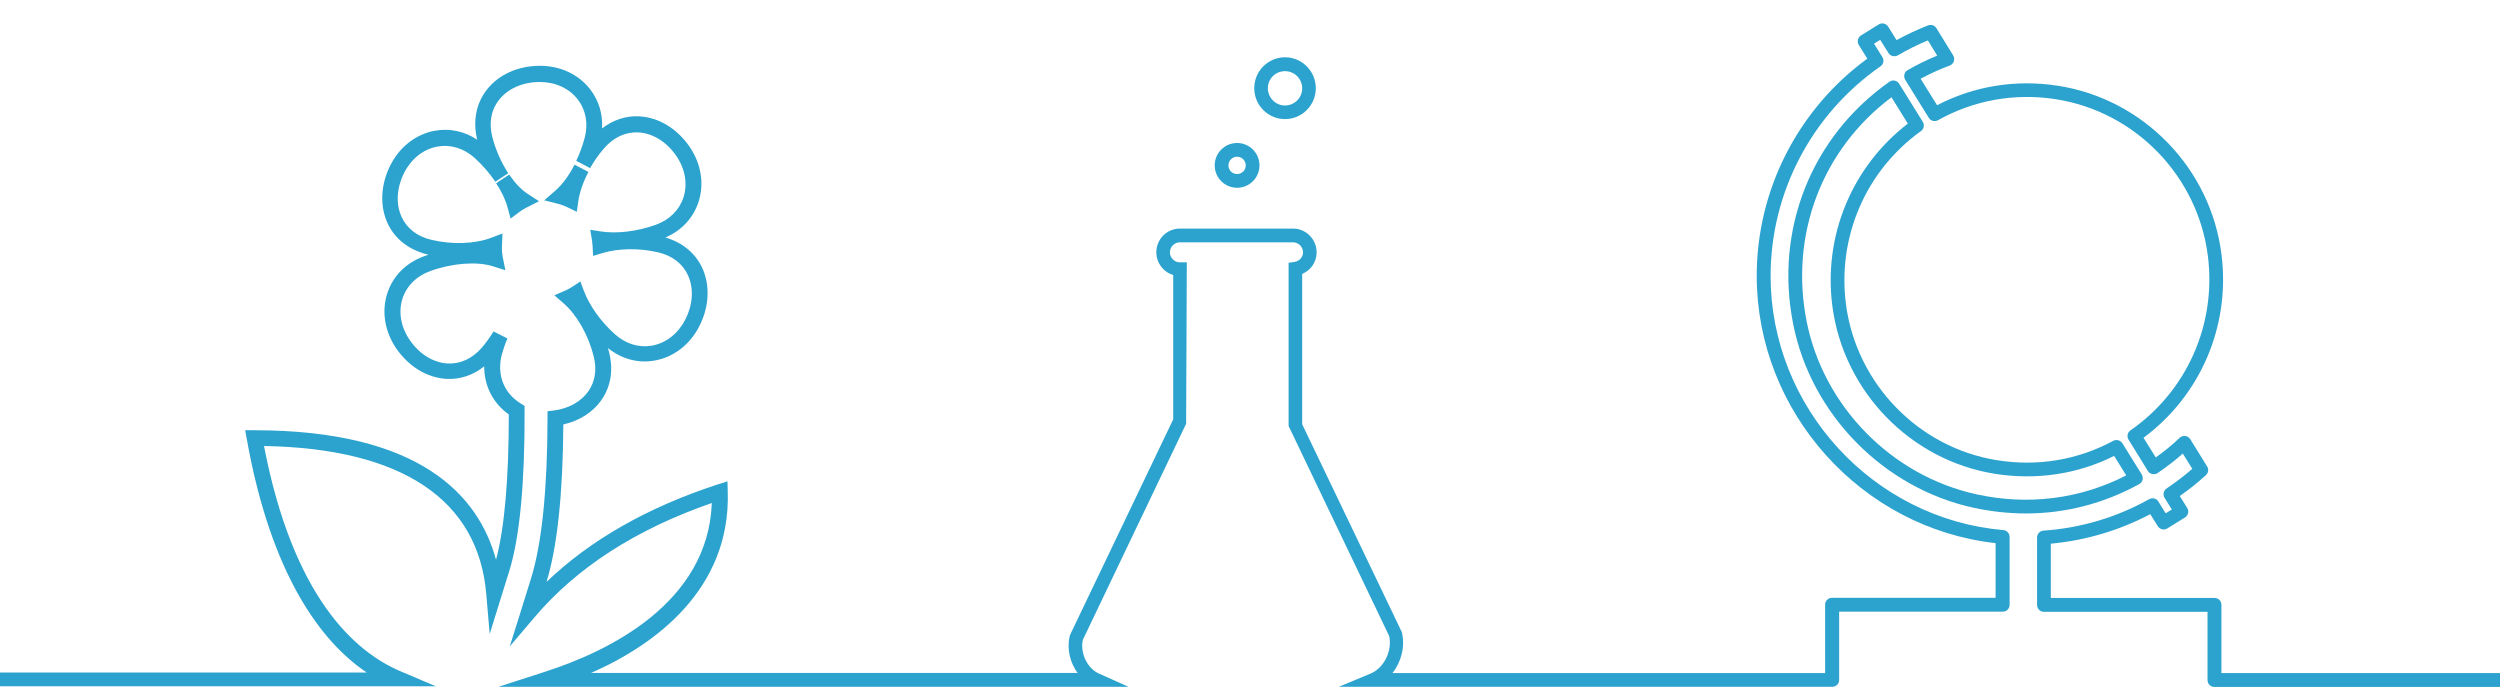 <?xml version="1.0" encoding="UTF-8"?>
<!DOCTYPE svg PUBLIC "-//W3C//DTD SVG 1.1//EN" "http://www.w3.org/Graphics/SVG/1.1/DTD/svg11.dtd">
<svg xmlns:x="http://ns.adobe.com/Extensibility/1.0/" xmlns:i="http://ns.adobe.com/AdobeIllustrator/10.0/" xmlns:graph="http://ns.adobe.com/Graphs/1.0/" xmlns="http://www.w3.org/2000/svg" xmlns:xlink="http://www.w3.org/1999/xlink" version="1.1" id="Fachbereiche" x="0px" y="0px" width="182px" height="50px" viewBox="0 0 182 50" xml:space="preserve">
<switch>
	
	<g i:extraneous="self">
		<g id="_x32__Naturwissenschaften">
			<g id="Bio_00000047058016687020555270000006793780334830822024_">
				<path fill="#2BA3CE" d="M38.41,14.11c-0.45-0.29-0.91-0.77-1.34-1.4l-0.95,0.63c0.4,0.61,0.69,1.22,0.83,1.76l0.22,0.81      l0.67-0.5c0.16-0.12,0.33-0.22,0.51-0.31l0.89-0.45L38.41,14.11z"></path>
				<path fill="#2BA3CE" d="M41.29,15.08l0.7,0.34l0.11-0.77c0.09-0.63,0.33-1.35,0.71-2.08c0.01-0.02,0.02-0.03,0.03-0.05      l-1.01-0.53c-0.01,0.02-0.02,0.04-0.03,0.05c-0.4,0.77-0.87,1.4-1.36,1.83l-0.82,0.71l1.05,0.27      C40.88,14.91,41.09,14.98,41.29,15.08z"></path>
			</g>
			<g id="Chemie_00000070094709374149907900000001007438194648353697_">
				<path fill="#2BA3CE" d="M90.06,13.67c0.9,0,1.63-0.73,1.63-1.63s-0.73-1.63-1.63-1.63c-0.9,0-1.63,0.73-1.63,1.63      S89.16,13.67,90.06,13.67z M90.06,11.41c0.35,0,0.63,0.28,0.63,0.63s-0.28,0.63-0.63,0.63c-0.35,0-0.63-0.28-0.63-0.63      S89.71,11.41,90.06,11.41z"></path>
				<path fill="#2BA3CE" d="M93.55,8.67c1.24,0,2.24-1.01,2.24-2.25c0-1.24-1.01-2.25-2.24-2.25c-1.24,0-2.24,1.01-2.24,2.25      C91.31,7.66,92.31,8.67,93.55,8.67z M93.55,5.18c0.69,0,1.25,0.56,1.25,1.25s-0.56,1.25-1.25,1.25S92.3,7.11,92.3,6.42      S92.86,5.18,93.55,5.18z"></path>
			</g>
			<g id="Geo_00000016038005564569426920000011067708444579108504_">
				<path fill="#2BA3CE" d="M182,49h-20.28v-4.97c0-0.28-0.22-0.5-0.5-0.5H149.3v-3.95c2.55-0.24,4.98-0.96,7.24-2.15l0.55,0.88      c0.15,0.23,0.45,0.31,0.69,0.16l1.29-0.8c0.11-0.07,0.19-0.18,0.22-0.31s0.01-0.27-0.06-0.38l-0.54-0.87      c0.67-0.47,1.31-0.98,1.9-1.52c0.18-0.16,0.22-0.43,0.09-0.63l-1.23-1.99c-0.08-0.13-0.21-0.21-0.36-0.23      c-0.15-0.02-0.3,0.03-0.41,0.13c-0.52,0.5-1.1,0.98-1.74,1.43l-0.89-1.43c4.15-3.08,6.32-8.13,5.68-13.31      c-0.77-6.29-5.68-11.36-11.93-12.32c-3.06-0.47-6.08,0.02-8.78,1.42l-1.2-1.93c0.71-0.38,1.42-0.7,2.12-0.96      c0.14-0.05,0.25-0.16,0.3-0.31c0.05-0.14,0.03-0.3-0.05-0.43l-1.22-1.98c-0.13-0.21-0.38-0.29-0.61-0.2      c-0.77,0.3-1.54,0.66-2.29,1.07l-0.61-0.98c-0.15-0.23-0.45-0.31-0.69-0.16l-1.29,0.8c-0.11,0.07-0.19,0.18-0.22,0.31      c-0.03,0.13-0.01,0.27,0.06,0.38l0.62,1c-5.05,3.69-8.05,9.56-8.05,15.81c0,9.91,7.6,18.37,17.39,19.46v3.98h-11.91      c-0.28,0-0.5,0.22-0.5,0.5V49h-31.5c0.65-0.82,0.94-1.95,0.68-2.99L94.8,30.89V19.94c0.63-0.26,1.05-0.87,1.05-1.57      c0-0.95-0.77-1.73-1.72-1.73H85.9c-0.95,0-1.72,0.77-1.72,1.73c0,0.78,0.52,1.44,1.23,1.65v10.51L77.91,46.2l-0.03,0.09      c-0.23,0.93,0.01,1.94,0.57,2.7H43.03c4.7-2.06,10.17-6.13,9.95-13.19l-0.02-0.76l-0.72,0.23c-5.09,1.66-9.27,4.04-12.46,7.1      c0-0.01,0-0.01,0.01-0.02c0.78-2.54,1.19-6.39,1.22-11.45c1.18-0.26,2.19-0.91,2.8-1.82c0.67-0.98,0.85-2.17,0.53-3.44      c-0.02-0.1-0.05-0.2-0.08-0.3c1.01,0.81,2.22,1.13,3.44,0.9c1.35-0.25,2.52-1.15,3.2-2.47c0.73-1.42,0.81-2.97,0.23-4.25      c-0.5-1.09-1.45-1.87-2.69-2.23c1.19-0.51,2.04-1.43,2.42-2.61c0.42-1.31,0.18-2.77-0.66-4c-0.91-1.32-2.23-2.12-3.63-2.21      c-0.97-0.06-1.93,0.25-2.74,0.88c0.06-1.04-0.23-2.02-0.86-2.84c-0.84-1.09-2.17-1.72-3.66-1.72c-1.6,0-3.01,0.64-3.87,1.74      c-0.78,1-1.03,2.29-0.7,3.64c-0.94-0.62-2.01-0.85-3.1-0.65c-1.35,0.25-2.52,1.15-3.2,2.47c-0.73,1.42-0.81,2.97-0.23,4.25      c0.53,1.16,1.58,1.97,2.94,2.29c0.02,0,0.03,0.01,0.05,0.01c-0.1,0.03-0.19,0.06-0.29,0.1c-1.35,0.48-2.31,1.45-2.72,2.73      c-0.42,1.31-0.18,2.77,0.66,4c0.91,1.32,2.23,2.12,3.63,2.21c0.99,0.06,1.96-0.26,2.77-0.91c-0.01,1.4,0.63,2.68,1.79,3.5      c0,4.71-0.31,8.26-0.93,10.58c-1.28-4.73-5.58-9.42-17.58-9.43l-0.68,0l0.12,0.67c1.77,9.89,5.42,14.75,8.73,16.97H0v1h31.73      l-2.57-1.09c-3.39-1.44-7.83-5.46-9.94-16.4c10.01,0.17,15.6,3.89,16.18,10.78l0.25,2.9l1.44-4.63      c0.75-2.45,1.12-6.37,1.1-11.65l0-0.32l-0.27-0.17c-1.24-0.75-1.77-2.11-1.39-3.56c0.1-0.36,0.22-0.74,0.41-1.18l-1.01-0.51      c-0.29,0.47-0.58,0.86-0.87,1.2c-0.7,0.79-1.56,1.18-2.48,1.13c-1.05-0.06-2.06-0.69-2.76-1.72c-0.64-0.93-0.83-2.03-0.52-3      c0.3-0.93,1.02-1.65,2.03-2.01c1.6-0.58,3.38-0.71,4.54-0.35l0.92,0.29l-0.19-0.95c-0.04-0.22-0.07-0.45-0.06-0.73L36.58,17      l-0.82,0.31c-1.18,0.45-2.85,0.51-4.35,0.15c-1.03-0.24-1.78-0.82-2.17-1.66c-0.44-0.96-0.37-2.14,0.2-3.25      c0.52-1.01,1.39-1.69,2.4-1.88c0.97-0.17,1.93,0.12,2.73,0.84c0.55,0.5,1.07,1.1,1.49,1.72L37,12.61      c-0.52-0.8-0.92-1.71-1.16-2.64c-0.26-1.03-0.09-1.96,0.48-2.69c0.65-0.83,1.73-1.31,2.98-1.31c1.13,0,2.14,0.46,2.76,1.27      c0.6,0.78,0.78,1.78,0.5,2.81c-0.15,0.56-0.35,1.12-0.61,1.66l1.01,0.53c0.3-0.53,0.65-1.03,1.04-1.47      c0.7-0.79,1.56-1.18,2.48-1.13c1.05,0.06,2.06,0.69,2.76,1.72c0.64,0.93,0.83,2.03,0.52,3c-0.3,0.93-1.02,1.65-2.03,2.01      c-1.34,0.48-2.83,0.66-3.98,0.48l-0.78-0.12l0.13,0.78c0.02,0.13,0.03,0.27,0.04,0.4l0.04,0.72l0.69-0.21      c1.17-0.35,2.68-0.37,4.04-0.05c1.03,0.24,1.78,0.82,2.17,1.66c0.44,0.96,0.37,2.14-0.2,3.25c-0.52,1.01-1.39,1.69-2.4,1.88      c-0.97,0.17-1.93-0.12-2.73-0.84c-1.02-0.92-1.84-2.07-2.25-3.16l-0.25-0.67l-0.59,0.39c-0.15,0.1-0.32,0.19-0.48,0.26      l-0.82,0.36l0.68,0.59c0.96,0.84,1.8,2.31,2.18,3.85c0.24,0.95,0.11,1.82-0.37,2.52c-0.52,0.76-1.43,1.28-2.5,1.42l-0.49,0.06      l0,0.5c-0.01,5.19-0.41,9.09-1.18,11.6c-0.23,0.76-0.48,1.56-0.73,2.35l-0.84,2.67l1.81-2.13c3.07-3.62,7.41-6.41,12.9-8.31      c-0.27,7.34-7.63,10.83-12.1,12.27L36.29,50h45.87l-2.15-0.96c-0.86-0.38-1.39-1.5-1.18-2.46l7.52-15.73L86.4,19.1h-0.5      c-0.4,0-0.73-0.33-0.73-0.73s0.33-0.73,0.73-0.73h8.23c0.4,0,0.73,0.33,0.73,0.73c0,0.35-0.26,0.64-0.63,0.7l-0.42,0.06v11.88      l7.32,15.29c0.24,1.08-0.37,2.33-1.36,2.74L97.47,50h35.92c0.28,0,0.5-0.22,0.5-0.5v-4.97h11.91c0.28,0,0.5-0.22,0.5-0.5v-4.94      c0-0.26-0.2-0.48-0.46-0.5c-9.5-0.82-16.94-8.95-16.94-18.5c0-6.07,2.99-11.78,8-15.26c0.22-0.15,0.28-0.45,0.14-0.67      l-0.61-0.98l0.45-0.28l0.6,0.96c0.14,0.23,0.44,0.3,0.68,0.17c0.71-0.42,1.45-0.78,2.19-1.09l0.68,1.11      c-0.72,0.29-1.45,0.65-2.16,1.06c-0.12,0.07-0.2,0.18-0.23,0.31c-0.03,0.13-0.01,0.27,0.06,0.39l1.72,2.77      c0.14,0.23,0.43,0.3,0.67,0.17c2.61-1.46,5.57-1.99,8.56-1.53c5.81,0.9,10.37,5.61,11.09,11.46c0.61,4.97-1.55,9.81-5.64,12.65      c-0.22,0.15-0.28,0.45-0.14,0.68l1.41,2.28c0.07,0.12,0.19,0.2,0.32,0.22c0.13,0.03,0.27,0,0.38-0.07      c0.66-0.45,1.28-0.92,1.84-1.42l0.69,1.11c-0.58,0.51-1.21,0.98-1.87,1.43c-0.22,0.15-0.29,0.45-0.15,0.68l0.53,0.85l-0.45,0.28      l-0.53-0.86c-0.14-0.23-0.43-0.3-0.67-0.17c-2.38,1.33-4.97,2.1-7.7,2.29c-0.26,0.02-0.46,0.24-0.46,0.5v4.91      c0,0.28,0.22,0.5,0.5,0.5h11.91v4.97c0,0.28,0.22,0.5,0.5,0.5H182V49z"></path>
				<path fill="#2BA3CE" d="M139.85,9.54c0.21-0.15,0.27-0.45,0.13-0.67l-1.72-2.77c-0.07-0.12-0.19-0.2-0.32-0.23      c-0.14-0.03-0.27,0-0.39,0.08c-5.68,4-8.37,10.76-7.01,17.63c1.3,6.59,6.59,11.97,13.16,13.39c1.27,0.27,2.53,0.41,3.78,0.41      c2.88,0,5.68-0.72,8.26-2.14c0.12-0.07,0.21-0.18,0.24-0.31c0.03-0.13,0.01-0.27-0.06-0.39l-1.41-2.27      c-0.14-0.22-0.43-0.3-0.66-0.18c-2.59,1.4-5.52,1.89-8.48,1.41c-5.7-0.91-10.22-5.57-10.98-11.32      C133.74,17.26,135.83,12.42,139.85,9.54z M133.4,22.31c0.82,6.19,5.67,11.19,11.81,12.18c3.02,0.48,6.02,0.04,8.7-1.3l0.88,1.42      c-3.36,1.72-7.12,2.2-10.88,1.38c-6.19-1.34-11.17-6.41-12.39-12.61c-1.24-6.3,1.12-12.5,6.18-16.3l1.19,1.92      C134.82,12.13,132.72,17.18,133.4,22.31z"></path>
			</g>
		</g>
	</g>
</switch>

</svg>
